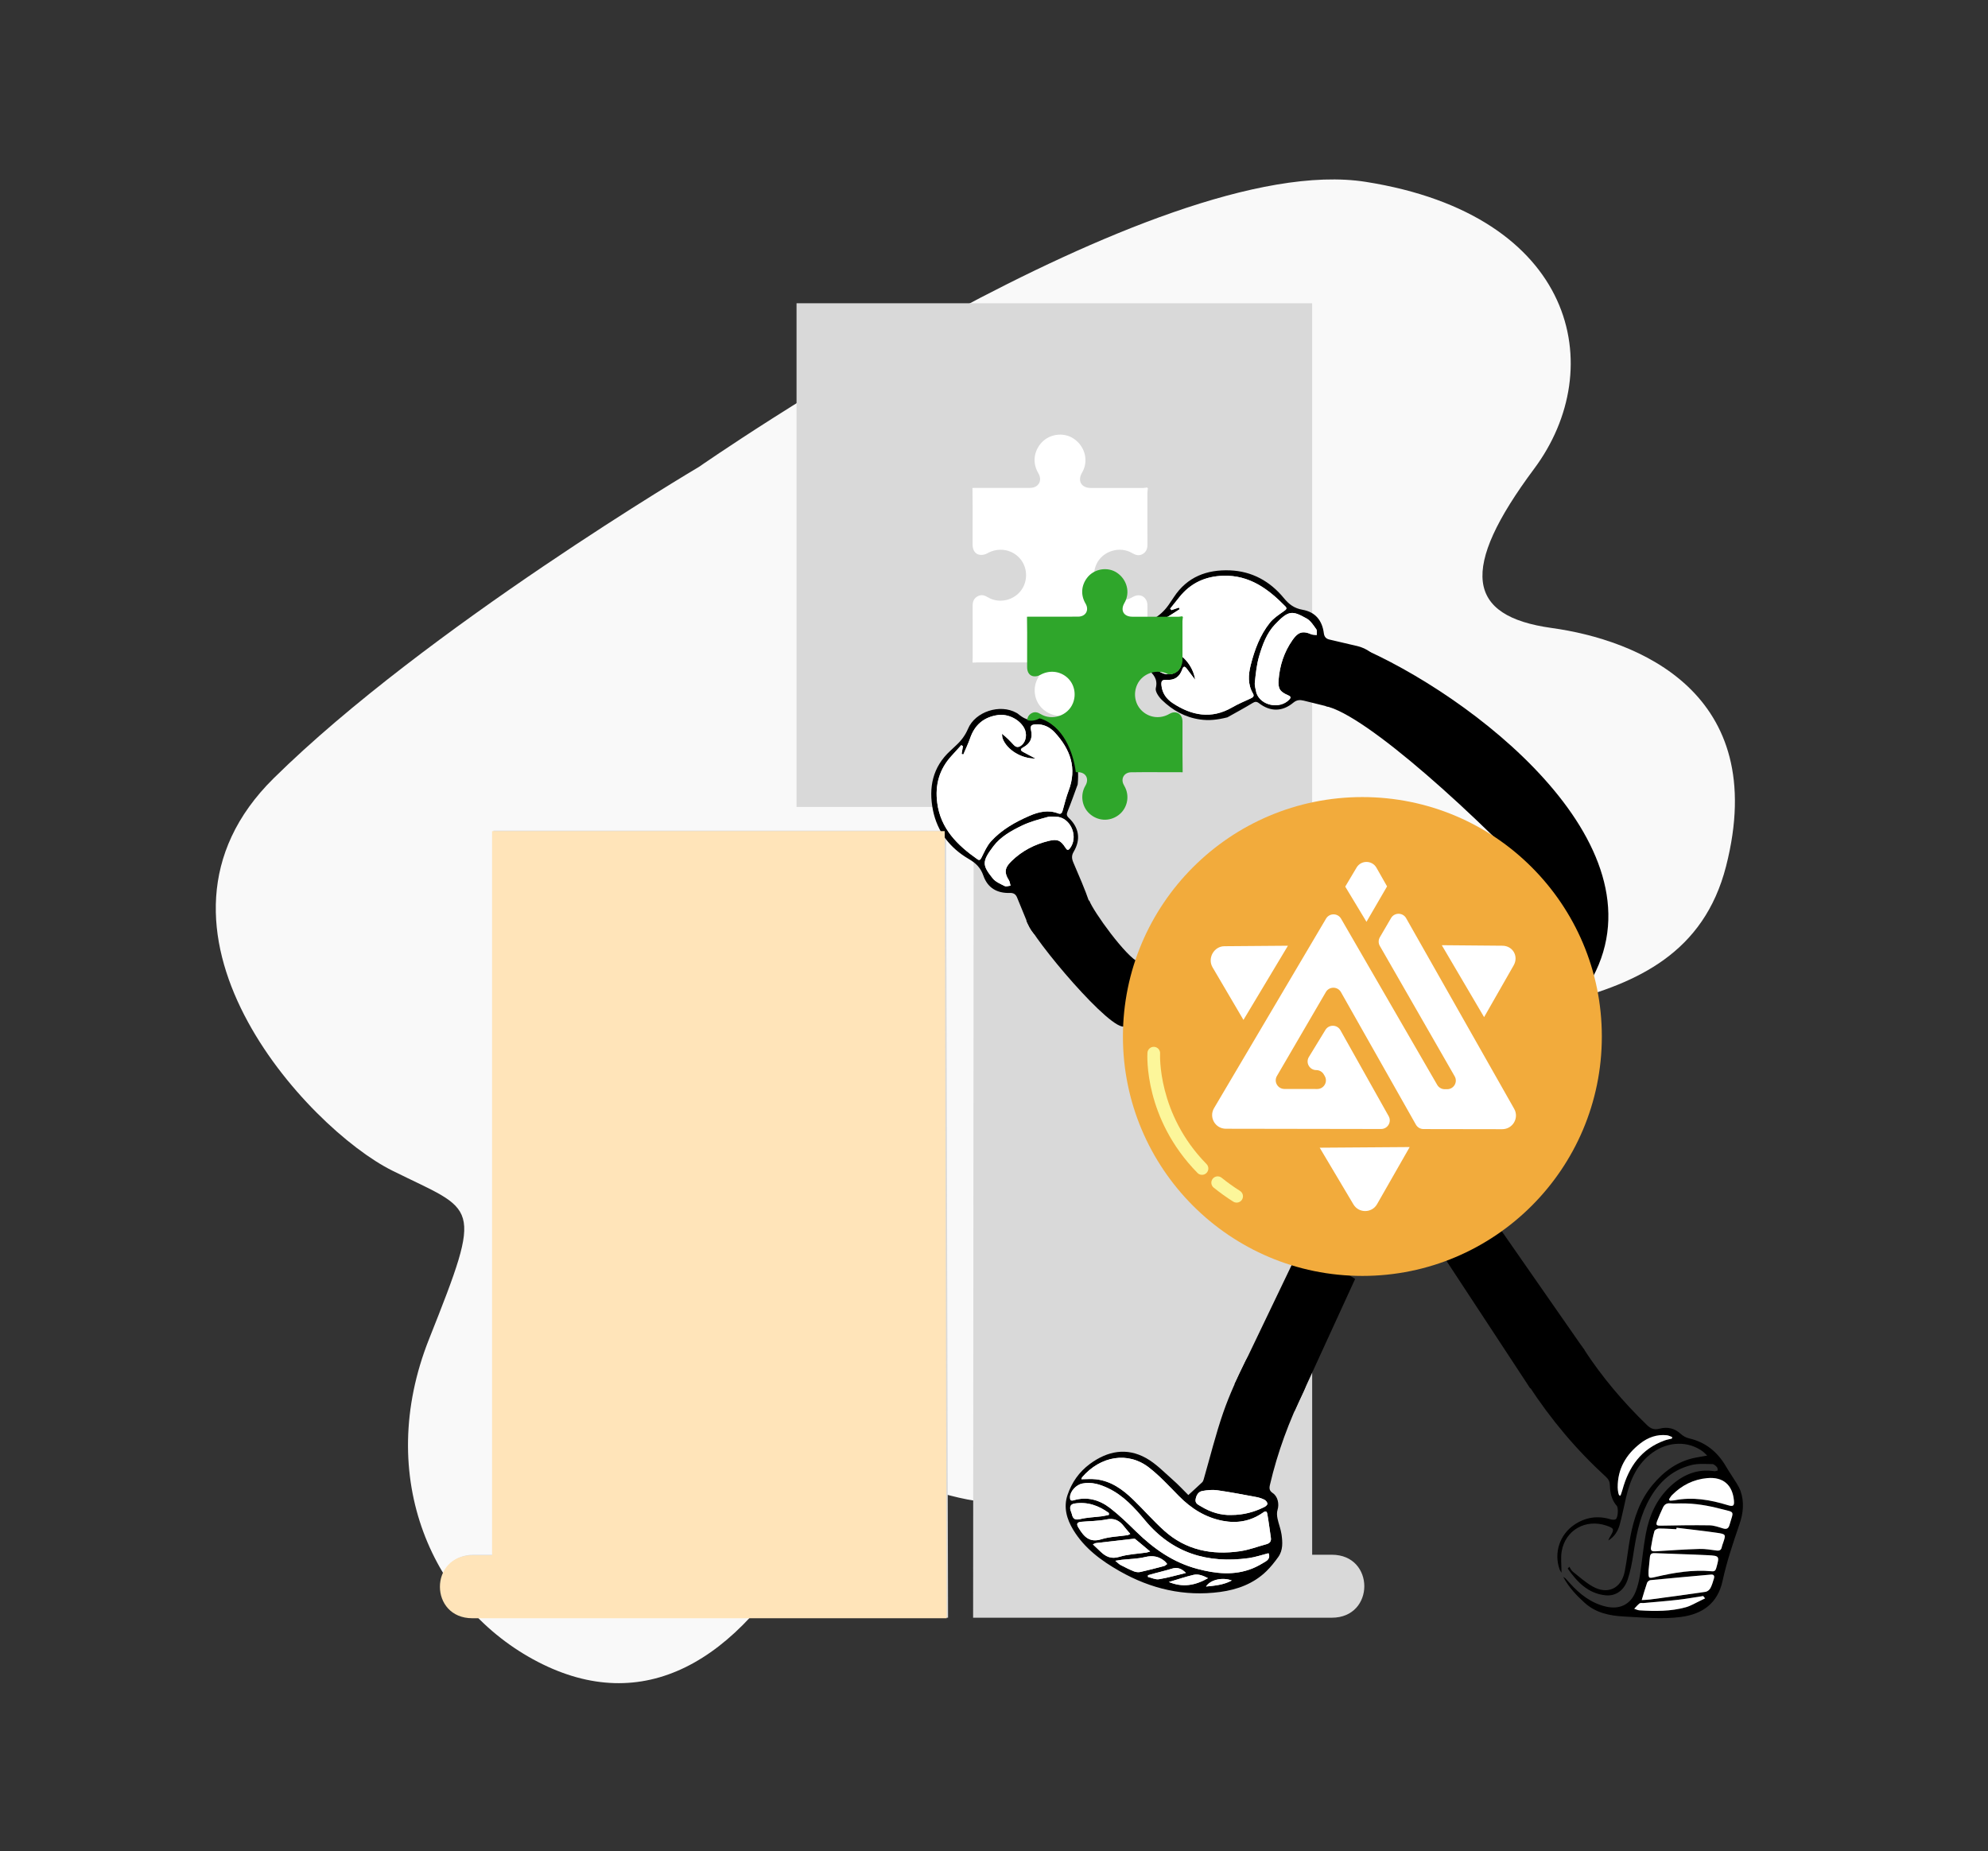 <svg width="714" height="665" viewBox="0 0 714 665" fill="none" xmlns="http://www.w3.org/2000/svg">
<rect x="0" y="0" width="714" height="665" fill="#333333" stroke="none"/>
<g clip-path="url(#clip0_962_11105)">
<path d="M251.058 167.689C251.058 167.689 415.095 53.381 490.548 65.328C566.001 77.275 577.973 132.175 551.011 168.36C524.049 204.545 526.67 221.336 557.29 225.571C587.912 229.809 635.918 248.601 619.928 311.144C603.938 373.687 523.775 353.953 492.592 385.003C461.41 416.053 492.787 452.971 433.32 445.418C363.384 436.537 417.032 500.312 382.037 530.15C347.038 559.987 315.826 505.728 290.181 551.651C264.537 597.573 230.898 616.506 193.144 596.922C155.387 577.339 134.32 530.721 154.115 480.946C173.911 431.174 171.124 435.542 140.825 420.453C110.524 405.361 43.671 333.444 98.285 279.56C152.9 225.677 251.058 167.689 251.058 167.689Z" fill="#F9F9F9"/>
</g>
<rect x="336" y="152.113" width="109" height="124" fill="white"/>
<path d="M340.5 581.079H170.162C154.613 581.079 154.613 558.461 170.162 558.46H177.23V298.35H339.8L340.5 581.079ZM471.27 558.46H478.338C493.887 558.461 493.887 581.079 478.338 581.079H349.5L349.695 289.867H286.082V108.921H471.27V558.46ZM385.616 157.555C381.784 154.986 376.282 155.951 373.496 159.68C371.151 162.822 370.937 166.613 372.918 169.96C374.489 172.609 373.033 175.236 369.922 175.254C363.299 175.29 356.681 175.263 350.058 175.263C349.844 175.263 349.63 175.281 349.265 175.294C349.287 177.477 349.323 179.611 349.327 181.744C349.332 186.362 349.318 190.981 349.318 195.599C349.318 197.688 350.28 199.123 352.047 199.31C352.861 199.394 353.841 199.181 354.558 198.772C358.096 196.759 362.364 197.083 365.422 199.719C368.377 202.27 369.335 206.528 367.786 210.24C365.694 215.24 359.342 217.32 354.73 214.502C353.582 213.8 352.425 213.489 351.175 214.156C349.875 214.853 349.332 215.965 349.336 217.436C349.358 223.676 349.349 229.922 349.345 236.162C349.345 236.593 349.319 237.034 349.292 237.66C349.301 237.767 349.292 237.873 349.287 237.98C349.421 237.98 349.554 237.984 349.688 238.002C349.879 237.976 350.071 237.966 350.258 237.98C350.44 237.958 350.609 237.94 350.778 237.94C357.139 237.935 363.504 237.917 369.864 237.948C373.06 237.962 374.507 240.625 372.869 243.385C370.701 247.03 371.396 251.821 374.498 254.639C377.85 257.684 382.603 257.942 386.222 255.275C389.631 252.763 390.806 248.119 389.008 244.265C388.821 243.865 388.616 243.469 388.398 243.087C387.023 240.665 388.443 238.055 391.287 237.989C395.057 237.9 398.832 237.948 402.606 237.948C405.74 237.948 408.873 237.962 412.167 237.971C412.145 235.509 412.109 233.153 412.104 230.802C412.104 226.37 412.131 221.934 412.104 217.502C412.104 216.858 411.98 216.151 411.69 215.591C410.742 213.756 408.753 213.316 406.853 214.427C403.243 216.543 398.871 216.111 395.845 213.342C392.889 210.644 392.084 206.293 393.838 202.564C396.032 197.906 402.183 196.021 406.63 198.674C407.858 199.407 409.06 199.754 410.382 199.008C411.726 198.248 412.122 197.039 412.113 195.554C412.078 189.385 412.087 183.215 412.096 177.05C412.096 176.508 412.211 175.961 412.273 175.419L411.958 175.104C411.486 175.166 411.014 175.281 410.542 175.285V175.281C404.289 175.29 398.04 175.299 391.786 175.281C388.332 175.273 386.894 172.712 388.639 169.742C391.06 165.631 389.742 160.324 385.616 157.555Z" fill="#D9D9D9"/>
<path d="M426.798 537.024C425.112 535.352 423.227 533.303 421.144 531.48C418.074 528.787 415.155 525.717 411.646 523.757C404.657 519.851 397.797 521.167 391.472 525.82C387.58 528.684 384.907 532.515 383.393 537.031C381.92 541.43 383.119 545.638 385.428 549.468C389.437 556.116 395.495 560.577 402.087 564.332C413.318 570.732 425.372 573.562 438.248 571.822C444.416 570.986 450.227 568.861 454.825 564.38C456.401 562.845 457.792 561.084 459.08 559.295C460.841 556.849 460.656 553.971 460.273 551.195C459.999 549.235 459.21 547.358 458.813 545.412C458.614 544.425 458.539 543.281 458.834 542.342C459.485 540.259 458.957 537.559 457.148 536.332C455.942 535.516 455.777 534.749 456.106 533.351C458.834 521.626 462.993 510.443 468.263 499.636C470.97 494.085 468.647 487.014 463.322 484.273C457.367 481.203 450.24 483.032 447.369 488.836C444.368 494.908 441.51 501.103 439.297 507.496C436.583 515.342 434.603 523.442 432.293 531.432C432.184 531.802 432.012 532.207 431.745 532.46C430.19 533.934 428.593 535.373 426.784 537.031L426.798 537.024ZM388.368 531.33C388.505 530.994 388.546 530.761 388.676 530.603C395.296 522.956 405.123 521.304 412.633 527.115C416.525 530.123 419.897 533.831 423.371 537.353C427.812 541.862 432.938 545.096 439.194 546.289C444.272 547.255 449.062 546.453 453.393 543.479C454.071 543.013 454.9 542.355 455.154 543.746C455.668 546.604 456.017 549.489 456.442 552.367C456.627 553.601 456.086 554.327 454.921 554.649C451.741 555.519 448.616 556.725 445.382 557.198C435.281 558.672 425.914 556.821 418.122 549.811C414.23 546.309 410.783 542.328 407.014 538.682C403.238 535.03 399.051 531.967 393.617 531.364C391.952 531.179 390.252 531.336 388.375 531.336L388.368 531.33ZM455.592 557.925C456.188 559.179 455.668 560.172 454.647 560.81C453.105 561.762 451.515 562.694 449.843 563.366C443.278 566.011 436.652 565.284 430.039 563.53C421.411 561.248 414.394 556.335 408.097 550.181C405.088 547.241 402.046 544.281 398.729 541.711C394.878 538.737 390.444 537.442 385.545 538.915C384.414 539.258 384.277 538.566 384.291 537.716C384.325 535.708 386.49 533.31 388.717 532.871C392.014 532.22 395.036 533.159 397.962 534.543C403.478 537.161 407.487 541.588 411.276 546.138C421.082 557.925 433.719 561.673 448.452 559.665C450.837 559.343 453.16 558.521 455.585 557.911L455.592 557.925ZM442.168 544.185C438.564 544.315 434.781 543.212 431.3 541.067C430.361 540.491 429.148 540.046 429.408 538.545C429.662 537.099 430.368 535.818 431.841 535.551C433.588 535.236 435.452 535.044 437.193 535.297C441.914 535.969 446.609 536.873 451.303 537.75C452.296 537.935 453.297 538.271 454.194 538.737C454.667 538.984 455.154 539.628 455.202 540.135C455.236 540.492 454.612 541.067 454.16 541.286C450.542 543.075 446.746 544.192 442.168 544.185ZM405.938 550.983C405.383 551.25 405.198 551.394 404.992 551.421C401.847 551.887 398.578 551.949 395.584 552.888C391.321 554.224 389.293 551.963 387.436 548.886C387.409 548.838 387.367 548.797 387.34 548.749C386.504 547.392 386.785 546.762 388.361 546.618C391.363 546.344 394.419 546.378 397.345 545.775C400.168 545.192 402.032 546.138 403.643 548.221C404.341 549.119 405.095 549.969 405.931 550.969L405.938 550.983ZM392.514 554.738C393.213 554.409 393.357 554.293 393.514 554.279C397.969 553.758 402.423 553.251 406.884 552.751C407.158 552.717 407.535 552.669 407.713 552.813C409.433 554.21 411.119 555.65 413.079 557.294C412.311 557.52 412.058 557.63 411.79 557.671C408.528 558.158 405.157 558.254 402.046 559.213C399.086 560.124 397.139 559.144 395.207 557.287C394.378 556.499 393.549 555.711 392.521 554.738H392.514ZM400.552 560.625C401.642 560.453 402.217 560.344 402.806 560.275C405.637 559.967 408.528 559.946 411.269 559.281C414.031 558.617 416.279 559.055 418.369 560.83C418.684 561.097 418.924 561.461 419.191 561.783C418.842 562.022 418.526 562.386 418.143 562.488C415.292 563.249 412.434 564.01 409.549 564.647C408.823 564.805 407.932 564.695 407.233 564.414C405.602 563.756 404.026 562.954 402.464 562.139C401.902 561.844 401.45 561.344 400.552 560.611V560.625ZM398.263 543.466C398.263 543.692 398.263 543.918 398.263 544.144C397.42 544.315 396.577 544.541 395.721 544.651C393.131 544.987 390.479 545.042 387.957 545.652C386.059 546.111 385.319 545.549 384.955 543.856C384.859 543.418 384.633 543.006 384.503 542.568C384.106 541.238 384.476 540.286 385.928 540.06C390.575 539.34 394.597 540.793 398.256 543.459L398.263 543.466ZM419.787 568.252C422.981 567.313 425.777 566.36 428.641 565.689C430.361 565.284 432.026 565.928 433.863 566.874C429.237 569.506 424.817 570.294 419.787 568.245V568.252ZM425.92 565.003C422.515 565.826 419.41 566.744 416.238 567.251C414.99 567.45 413.599 566.73 412.277 566.429C412.291 566.223 412.297 566.018 412.311 565.805C413.099 565.586 413.887 565.36 414.675 565.147C416.758 564.585 418.869 564.092 420.932 563.448C422.638 562.913 424.289 563.27 425.927 564.997L425.92 565.003ZM442.408 567.717C439.358 569.314 436.378 569.56 433.157 569.882C434.651 567.45 439.023 566.429 442.408 567.717Z" fill="black"/>
<path d="M388.368 531.33C390.246 531.33 391.945 531.172 393.61 531.357C399.051 531.96 403.231 535.023 407.007 538.676C410.776 542.321 414.223 546.303 418.115 549.804C425.9 556.815 435.274 558.665 445.375 557.191C448.609 556.719 451.741 555.513 454.914 554.642C456.079 554.32 456.62 553.594 456.435 552.36C456.01 549.489 455.661 546.597 455.147 543.74C454.9 542.349 454.064 543.007 453.386 543.472C449.055 546.447 444.265 547.248 439.187 546.282C432.931 545.09 427.805 541.855 423.364 537.346C419.89 533.824 416.519 530.117 412.626 527.108C405.116 521.297 395.289 522.956 388.669 530.596C388.532 530.754 388.498 530.987 388.361 531.323L388.368 531.33Z" fill="white"/>
<path d="M455.593 557.925C453.167 558.535 450.844 559.35 448.459 559.679C433.726 561.687 421.083 557.938 411.284 546.152C407.494 541.595 403.485 537.175 397.969 534.557C395.043 533.166 392.014 532.227 388.725 532.885C386.498 533.324 384.332 535.722 384.298 537.73C384.284 538.58 384.415 539.272 385.552 538.929C390.452 537.456 394.892 538.751 398.737 541.725C402.06 544.295 405.096 547.248 408.104 550.195C414.402 556.349 421.419 561.262 430.046 563.544C436.659 565.298 443.292 566.018 449.85 563.379C451.522 562.708 453.112 561.776 454.654 560.823C455.675 560.186 456.196 559.192 455.6 557.938L455.593 557.925Z" fill="white"/>
<path d="M442.168 544.185C446.746 544.185 450.549 543.075 454.16 541.286C454.612 541.06 455.236 540.492 455.202 540.135C455.154 539.628 454.667 538.984 454.194 538.737C453.297 538.271 452.296 537.935 451.303 537.75C446.609 536.88 441.921 535.969 437.193 535.297C435.452 535.051 433.589 535.242 431.841 535.551C430.368 535.811 429.662 537.093 429.408 538.545C429.148 540.046 430.361 540.492 431.3 541.067C434.781 543.212 438.564 544.315 442.168 544.185Z" fill="white"/>
<path d="M405.937 550.983C405.101 549.982 404.341 549.133 403.649 548.235C402.031 546.145 400.174 545.199 397.351 545.789C394.425 546.392 391.362 546.357 388.367 546.632C386.791 546.775 386.51 547.406 387.346 548.763C387.374 548.811 387.415 548.852 387.442 548.9C389.299 551.977 391.328 554.238 395.59 552.902C398.585 551.963 401.853 551.901 404.999 551.435C405.204 551.408 405.389 551.257 405.944 550.997L405.937 550.983Z" fill="white"/>
<path d="M392.514 554.738C393.542 555.711 394.371 556.499 395.201 557.287C397.14 559.144 399.079 560.124 402.04 559.213C405.151 558.254 408.529 558.151 411.784 557.671C412.051 557.63 412.305 557.52 413.072 557.294C411.112 555.65 409.427 554.21 407.707 552.813C407.528 552.669 407.152 552.717 406.877 552.751C402.423 553.251 397.962 553.758 393.508 554.279C393.35 554.3 393.206 554.416 392.508 554.738H392.514Z" fill="white"/>
<path d="M400.552 560.625C401.45 561.358 401.902 561.858 402.464 562.153C404.027 562.968 405.603 563.77 407.234 564.428C407.933 564.709 408.823 564.818 409.55 564.661C412.435 564.023 415.285 563.263 418.143 562.502C418.527 562.399 418.842 562.036 419.191 561.796C418.917 561.474 418.684 561.111 418.369 560.844C416.279 559.069 414.031 558.624 411.27 559.295C408.529 559.96 405.63 559.974 402.807 560.289C402.224 560.35 401.642 560.467 400.552 560.638V560.625Z" fill="white"/>
<path d="M398.264 543.466C394.604 540.8 390.575 539.347 385.936 540.067C384.483 540.293 384.113 541.245 384.51 542.575C384.641 543.013 384.867 543.425 384.963 543.863C385.326 545.556 386.066 546.118 387.964 545.658C390.486 545.049 393.138 544.987 395.728 544.658C396.585 544.548 397.421 544.322 398.271 544.151C398.271 543.925 398.271 543.699 398.271 543.472L398.264 543.466Z" fill="white"/>
<path d="M419.787 568.252C424.817 570.301 429.244 569.512 433.862 566.881C432.026 565.935 430.361 565.291 428.641 565.696C425.776 566.36 422.973 567.313 419.787 568.258V568.252Z" fill="white"/>
<path d="M425.921 565.003C424.283 563.27 422.632 562.913 420.925 563.455C418.863 564.099 416.759 564.592 414.669 565.154C413.881 565.367 413.093 565.593 412.305 565.812C412.291 566.018 412.284 566.223 412.27 566.436C413.593 566.737 414.991 567.457 416.231 567.258C419.404 566.751 422.508 565.833 425.914 565.01L425.921 565.003Z" fill="white"/>
<path d="M442.407 567.717C439.022 566.429 434.65 567.45 433.156 569.883C436.377 569.567 439.358 569.321 442.407 567.717Z" fill="white"/>
<path d="M486.705 459.387L464.977 506.784L443.391 497.191L467.376 447.166L486.705 459.387Z" fill="black"/>
<path d="M539.329 442.205L569.138 485.034L549.608 498.739L519.456 452.827L539.329 442.205Z" fill="black"/>
<path d="M560.821 564.94C560.821 562.021 560.492 559.582 560.883 557.265C562.178 549.604 569.49 545.479 576.939 547.994C579.721 548.933 579.858 549.282 578.384 551.797C578.103 552.277 577.802 552.743 577.665 553.318C579.755 552.037 581.043 550.084 581.681 547.809C582.599 544.52 583.229 541.148 584.017 537.818C585.518 531.452 588.019 525.723 593.584 521.735C599.182 517.712 606.398 517.507 611.627 521.413C612.051 521.728 612.408 522.139 613.141 522.838C611.448 523.139 610.201 523.345 608.968 523.585C602.492 524.846 597.551 528.512 593.433 533.487C588.972 538.88 586.827 545.28 585.539 552.01C584.744 556.149 584.353 560.37 583.524 564.502C582.29 570.614 577.357 572.924 571.95 569.833C569.407 568.38 567.18 566.366 564.871 564.536C564.33 564.104 564.035 563.371 563.631 562.775C563.439 562.994 563.24 563.214 563.048 563.426C566.433 568.209 570.326 572.396 576.651 573.033C580.31 573.403 583.318 571.259 584.607 567.325C585.559 564.426 586.155 561.377 586.614 558.348C587.553 552.119 588.684 545.959 591.48 540.25C594.865 533.336 599.867 528.121 607.549 526.23C609.927 525.647 612.517 525.88 615.012 525.901C615.567 525.901 616.184 526.511 616.629 526.97C616.889 527.237 616.862 527.779 616.965 528.197C616.547 528.286 616.115 528.512 615.724 528.45C609.53 527.505 604.376 529.752 599.957 533.836C594.947 538.462 592.309 544.451 591.089 551.023C590.171 555.943 589.753 560.959 588.972 565.913C588.657 567.921 588.163 569.957 587.402 571.834C585.552 576.425 581.578 578.228 576.712 577.07C571.422 575.809 567.413 572.65 563.864 568.73C563.329 568.141 562.802 567.538 562.253 566.955C562.144 566.839 561.979 566.77 561.445 566.427C563.528 570.279 566.2 573.061 569.099 575.692C573.197 579.413 578.165 580.393 583.469 580.66C590.246 580.996 597.003 581.702 603.787 580.797C611.62 579.756 616.951 575.781 618.664 567.86C620.179 560.877 622.467 554.148 624.77 547.405C626.079 543.567 626.51 539.599 625.154 535.652C624.804 534.645 624.27 533.686 623.708 532.767C622.467 530.739 621.09 528.8 619.898 526.751C616.848 521.508 612.545 518.007 606.549 516.636C605.514 516.396 604.445 515.786 603.657 515.06C601.43 513.004 598.84 512.436 596.051 513.176C594.139 513.683 592.885 513.203 591.5 511.86C582.983 503.616 575.369 494.632 568.894 484.689C565.426 479.372 557.902 477.96 552.523 481.503C547.157 485.039 545.588 492.303 549.048 497.641C556.901 509.77 566.139 520.741 576.795 530.499C577.74 531.363 578.165 532.24 578.206 533.583C578.288 536.214 578.802 538.791 580.666 540.895C581.345 541.655 581.084 545.246 580.283 545.712C579.803 545.993 578.967 545.89 578.371 545.712C573.752 544.335 569.462 544.986 565.467 547.651C560.184 551.173 557.991 557.827 560.156 563.769C560.246 564.015 560.417 564.235 560.814 564.92L560.821 564.94ZM603.904 540.017C608.728 539.969 613.415 540.771 618.068 541.991C623.201 543.341 622.721 542.457 621.179 547.713C620.782 549.077 620.117 549.392 618.794 548.988C617.225 548.508 615.601 547.918 613.991 547.891C608.2 547.802 602.403 547.898 596.612 548.008C594.913 548.042 594.605 547.823 595.221 546.226C595.831 544.636 596.53 543.074 597.257 541.525C597.75 540.47 598.517 539.867 599.819 539.983C601.176 540.106 602.547 540.011 603.91 540.011L603.904 540.017ZM602.081 549.296C602.101 549.125 602.122 548.953 602.142 548.782C606.987 549.378 611.839 549.885 616.663 550.598C619.905 551.078 619.884 551.201 618.856 554.243C618.692 554.73 618.486 555.21 618.39 555.71C618.191 556.772 617.595 557.094 616.554 556.971C614.518 556.724 612.469 556.334 610.441 556.395C605.219 556.553 599.998 556.895 594.783 557.238C593.638 557.313 592.734 557.286 592.96 555.847C593.275 553.88 593.652 551.914 594.193 550.002C594.317 549.556 595.221 549.056 595.77 549.056C597.873 549.035 599.977 549.214 602.081 549.316V549.296ZM592.09 564.2C592.247 562.611 592.425 561.028 592.563 559.438C592.652 558.355 593.035 557.827 594.276 557.882C600.587 558.163 606.912 558.293 613.223 558.615C617.636 558.842 617.609 558.931 616.41 563.234C616.163 564.111 615.786 564.495 614.875 564.406C608.029 563.755 601.354 564.851 594.728 566.414C592.042 567.044 592.035 567.024 592.097 564.2H592.09ZM589.636 574.74C590.342 572.424 590.884 570.457 591.562 568.538C591.713 568.12 592.316 567.62 592.754 567.579C599.998 566.873 607.255 566.229 614.505 565.578C615.567 565.482 615.841 566.099 615.581 566.969C615.224 568.161 614.882 569.395 614.292 570.477C613.97 571.067 613.203 571.683 612.558 571.779C605.918 572.759 599.258 573.643 592.604 574.534C591.679 574.657 590.74 574.664 589.643 574.733L589.636 574.74ZM599.703 539.031C599.607 538.88 599.511 538.729 599.415 538.578C599.792 538.051 600.1 537.461 600.546 537.009C604.048 533.487 608.255 531.376 613.209 530.938C618.822 530.444 622.214 533.343 622.748 538.955C622.933 540.943 622.481 541.244 620.528 540.648C614.258 538.736 607.912 537.612 601.341 538.921C600.806 539.024 600.244 539.003 599.703 539.037V539.031ZM582.016 537.222C581.845 537.18 581.681 537.146 581.509 537.105C581.406 536.79 581.263 536.481 581.208 536.159C581.105 535.543 581.002 534.919 581.002 534.295C580.961 527.614 583.99 522.482 589.122 518.48C591.912 516.307 595.098 515.156 598.689 515.54C599.34 515.608 599.963 515.978 600.601 516.211C600.546 516.39 600.498 516.568 600.443 516.746C600.018 516.842 599.586 516.924 599.168 517.034C598.73 517.143 598.284 517.253 597.86 517.404C589.493 520.439 585.004 526.806 582.729 535.07C582.53 535.796 582.256 536.502 582.016 537.222ZM611.702 573.294C611.935 573.575 612.161 573.856 612.394 574.137C611.839 574.411 611.284 574.692 610.722 574.959C608.981 575.768 607.303 576.823 605.473 577.33C600.032 578.844 594.44 578.783 588.855 578.44C588.211 578.399 587.581 578.063 586.943 577.864C587.588 577.207 588.177 576.473 588.903 575.918C589.198 575.692 589.787 575.857 590.239 575.816C594.378 575.439 598.517 575.123 602.643 574.651C605.678 574.308 608.687 573.753 611.709 573.301L611.702 573.294Z" fill="black"/>
<path d="M603.904 540.017C602.54 540.017 601.162 540.113 599.813 539.99C598.504 539.874 597.743 540.477 597.25 541.532C596.53 543.081 595.831 544.636 595.214 546.233C594.605 547.829 594.913 548.049 596.605 548.014C602.396 547.905 608.193 547.809 613.984 547.898C615.594 547.925 617.218 548.515 618.787 548.994C620.11 549.399 620.775 549.077 621.172 547.72C622.714 542.464 623.194 543.348 618.061 541.998C613.408 540.778 608.721 539.976 603.897 540.024L603.904 540.017Z" fill="white"/>
<path d="M602.081 549.296C599.978 549.193 597.874 549.022 595.77 549.035C595.222 549.035 594.317 549.536 594.194 549.981C593.653 551.893 593.276 553.86 592.96 555.826C592.727 557.265 593.639 557.293 594.783 557.217C599.998 556.875 605.213 556.532 610.441 556.375C612.47 556.313 614.526 556.704 616.554 556.95C617.589 557.074 618.192 556.758 618.391 555.689C618.486 555.189 618.692 554.709 618.857 554.223C619.891 551.18 619.912 551.057 616.664 550.577C611.839 549.871 606.981 549.358 602.143 548.761C602.122 548.933 602.102 549.104 602.081 549.275V549.296Z" fill="white"/>
<path d="M592.089 564.2C592.028 567.024 592.035 567.044 594.721 566.414C601.347 564.851 608.022 563.762 614.868 564.406C615.779 564.495 616.156 564.111 616.403 563.234C617.602 558.931 617.636 558.835 613.216 558.615C606.905 558.293 600.587 558.163 594.269 557.882C593.028 557.827 592.645 558.355 592.555 559.438C592.425 561.028 592.24 562.617 592.083 564.2H592.089Z" fill="white"/>
<path d="M589.636 574.74C590.732 574.671 591.671 574.664 592.596 574.541C599.25 573.65 605.911 572.766 612.551 571.786C613.195 571.69 613.97 571.074 614.285 570.484C614.874 569.402 615.217 568.168 615.573 566.976C615.834 566.105 615.56 565.489 614.497 565.585C607.247 566.236 599.997 566.88 592.747 567.586C592.309 567.627 591.699 568.127 591.555 568.545C590.876 570.464 590.335 572.424 589.629 574.747L589.636 574.74Z" fill="white"/>
<path d="M599.703 539.031C600.251 538.996 600.813 539.024 601.34 538.914C607.905 537.605 614.258 538.729 620.528 540.641C622.481 541.237 622.94 540.936 622.748 538.948C622.22 533.336 618.821 530.437 613.209 530.931C608.248 531.369 604.047 533.487 600.546 537.002C600.093 537.454 599.785 538.044 599.415 538.571C599.511 538.722 599.607 538.873 599.703 539.024V539.031Z" fill="white"/>
<path d="M582.016 537.222C582.256 536.509 582.53 535.796 582.729 535.07C585.004 526.806 589.486 520.433 597.86 517.404C598.284 517.253 598.73 517.143 599.168 517.034C599.593 516.924 600.018 516.842 600.443 516.746C600.498 516.568 600.546 516.39 600.601 516.211C599.963 515.978 599.34 515.615 598.689 515.54C595.098 515.149 591.911 516.307 589.122 518.48C583.99 522.475 580.961 527.614 581.002 534.295C581.002 534.919 581.112 535.543 581.208 536.159C581.262 536.481 581.406 536.79 581.509 537.105C581.68 537.146 581.845 537.18 582.016 537.222Z" fill="white"/>
<path d="M611.701 573.294C608.679 573.753 605.671 574.301 602.635 574.644C598.51 575.117 594.364 575.432 590.232 575.809C589.78 575.85 589.191 575.685 588.896 575.911C588.17 576.467 587.58 577.2 586.936 577.858C587.573 578.056 588.197 578.399 588.848 578.433C594.433 578.776 600.025 578.838 605.466 577.323C607.295 576.816 608.974 575.761 610.715 574.952C611.277 574.692 611.832 574.404 612.387 574.13C612.154 573.849 611.928 573.568 611.695 573.287L611.701 573.294Z" fill="white"/>
<path d="M387.075 281.71C385.879 284.955 384.753 288.232 383.44 291.429C383.024 292.443 383.041 293.002 383.854 293.779C387.597 297.326 388.218 301.574 385.601 305.981C384.803 307.326 384.913 308.443 385.499 309.821C387.527 314.586 389.641 319.337 391.305 324.234C393.098 329.487 390.715 335.095 386.027 337.782C379.676 341.418 371.921 338.664 369.156 331.808C367.88 328.637 366.573 325.483 365.266 322.328C364.801 321.214 364.025 320.707 362.733 320.745C358.086 320.895 354.701 318.924 353.187 314.532C352.194 311.66 350.489 310.029 347.946 308.549C341.198 304.61 336.636 298.763 335.08 291.048C333.453 282.939 334.915 275.507 341.35 269.648C342.025 269.032 342.669 268.391 343.343 267.775C345.21 266.069 346.67 264.141 347.679 261.755C350.281 255.593 359.181 252.744 365.031 256.037C365.184 256.118 365.346 256.187 365.474 256.293C367.569 257.996 369.544 259.346 372.616 258.032C373.733 257.554 375.888 258.573 377.129 259.492C381.426 262.681 384.656 266.753 386.267 271.968C387.214 275.033 387.378 278.001 387.062 281.708L387.075 281.71ZM345.843 268.032C345.643 267.901 345.448 267.778 345.248 267.647C344.085 268.93 342.935 270.222 341.761 271.49C337.339 276.293 335.766 281.962 336.611 288.375C337.829 297.673 343.836 303.563 351.013 308.624C351.901 309.247 352.181 308.704 352.591 307.884C353.576 305.924 354.477 303.811 355.922 302.214C359.734 298.016 364.622 295.258 369.782 293.026C373.083 291.598 376.499 290.794 380.067 292.178C381.13 292.587 381.443 291.931 381.692 291.035C382.349 288.679 382.935 286.29 383.801 284.012C386.882 275.922 384.407 269.164 378.891 263.162C377.054 261.168 374.731 259.989 371.881 260.194C370.6 260.289 369.922 260.598 370.289 262.204C370.961 265.167 370.013 267.071 367.454 268.472C366.327 269.094 366.481 269.579 367.475 270.109C368.826 270.831 370.178 271.547 371.88 272.454C366.816 272.562 361.623 269.29 360.117 265.302C359.915 264.768 359.944 264.147 359.861 263.57C361.542 264.849 362.806 266.203 364.077 267.566C365.071 268.631 366.029 268.473 367.044 267.568C368.56 266.213 368.948 263.596 367.878 261.586C366.182 258.387 361.997 256.301 358.339 256.848C353.348 257.587 350.086 260.349 348.436 265.122C347.742 267.124 346.806 269.037 345.981 270.989C345.775 270.933 345.57 270.871 345.371 270.816C345.448 270.363 345.523 269.917 345.6 269.465C345.682 268.985 345.763 268.505 345.844 268.026L345.843 268.032ZM380.166 293.439C378.86 293.433 377.478 293.143 376.261 293.472C373.149 294.32 369.972 295.144 367.088 296.538C363.25 298.39 359.425 300.493 356.776 303.985C352.552 309.545 352.802 310.818 356.531 315.509C357.545 316.786 359.326 317.512 360.856 318.286C361.387 318.557 362.239 318.208 362.938 318.145C362.746 317.473 362.696 316.7 362.326 316.137C360.276 312.975 361.3 311.244 363.395 309.215C367.129 305.602 371.6 303.294 376.624 302.068C379.764 301.301 380.967 301.832 382.704 304.58C383.181 305.335 383.613 305.575 384.252 304.759C387.283 300.859 384.903 294.36 380.164 293.452L380.166 293.439Z" fill="black"/>
<path d="M345.844 268.033C345.762 268.513 345.681 268.992 345.6 269.472C345.523 269.925 345.447 270.37 345.371 270.823C345.577 270.879 345.781 270.941 345.981 270.996C346.805 269.044 347.741 267.131 348.435 265.129C350.087 260.349 353.355 257.595 358.338 256.855C361.997 256.308 366.181 258.4 367.877 261.593C368.941 263.602 368.551 266.225 367.044 267.575C366.027 268.487 365.062 268.643 364.076 267.573C362.813 266.212 361.548 264.857 359.861 263.577C359.942 264.161 359.915 264.775 360.116 265.31C361.622 269.297 366.822 272.57 371.88 272.461C370.185 271.555 368.833 270.84 367.475 270.116C366.48 269.586 366.32 269.1 367.453 268.479C370.012 267.078 370.961 265.174 370.289 262.211C369.921 260.605 370.599 260.296 371.881 260.201C374.731 259.989 377.054 261.169 378.891 263.169C384.412 269.179 386.888 275.931 383.8 284.019C382.934 286.297 382.348 288.686 381.692 291.042C381.444 291.932 381.13 292.594 380.066 292.185C376.498 290.808 373.082 291.605 369.782 293.033C364.621 295.265 359.733 298.023 355.922 302.221C354.477 303.811 353.576 305.931 352.59 307.891C352.181 308.704 351.9 309.254 351.012 308.631C343.835 303.57 337.828 297.68 336.611 288.382C335.766 281.969 337.332 276.299 341.76 271.497C342.936 270.223 344.085 268.937 345.248 267.654C345.448 267.785 345.642 267.908 345.843 268.04L345.844 268.033Z" fill="white"/>
<path d="M380.165 293.439C384.912 294.341 387.291 300.847 384.253 304.745C383.621 305.563 383.183 305.321 382.706 304.566C380.975 301.819 379.773 301.289 376.626 302.055C371.602 303.281 367.124 305.587 363.397 309.202C361.302 311.231 360.285 312.963 362.328 316.124C362.691 316.686 362.741 317.459 362.939 318.132C362.233 318.2 361.389 318.544 360.858 318.273C359.328 317.499 357.547 316.773 356.533 315.496C352.804 310.805 352.553 309.539 356.777 303.972C359.427 300.48 363.253 298.37 367.09 296.525C369.973 295.137 373.151 294.307 376.263 293.458C377.473 293.128 378.862 293.419 380.168 293.425L380.165 293.439Z" fill="white"/>
<path d="M409.001 345.613C404.615 343.969 392.589 327.334 391.218 323.451L368.604 330.646C371.064 337.492 399.504 371.187 404.001 368.613L407.001 362.113C410.313 358.116 413.387 347.258 409.001 345.613Z" fill="black"/>
<path d="M440.784 257.692C443.797 255.997 446.855 254.365 449.803 252.561C450.738 251.991 451.293 251.918 452.189 252.598C456.285 255.731 460.577 255.671 464.514 252.388C465.716 251.387 466.835 251.318 468.289 251.678C473.315 252.925 478.341 254.258 483.441 255.125C488.911 256.062 494.07 252.82 495.98 247.765C498.562 240.918 494.614 233.697 487.406 232.055C484.073 231.297 480.751 230.507 477.429 229.717C476.255 229.435 475.631 228.75 475.464 227.468C474.875 222.855 472.393 219.826 467.816 219.028C464.823 218.502 462.943 217.078 461.077 214.802C456.119 208.764 449.622 205.187 441.758 204.875C433.494 204.554 426.387 207.176 421.623 214.459C421.122 215.222 420.591 215.96 420.09 216.723C418.702 218.837 417.029 220.584 414.833 221.959C409.162 225.505 407.761 234.744 411.939 239.998C412.044 240.136 412.138 240.285 412.262 240.395C414.276 242.194 415.922 243.929 415.112 247.171C414.817 248.349 416.165 250.316 417.27 251.396C421.1 255.133 425.632 257.676 431.036 258.439C434.213 258.888 437.17 258.579 440.779 257.679L440.784 257.692ZM420.74 219.151C420.579 218.974 420.426 218.802 420.265 218.625C421.348 217.273 422.441 215.932 423.506 214.572C427.548 209.445 432.896 206.993 439.361 206.81C448.734 206.538 455.503 211.534 461.638 217.818C462.394 218.596 461.902 218.958 461.157 219.493C459.379 220.777 457.435 222.001 456.088 223.682C452.547 228.111 450.599 233.375 449.214 238.824C448.327 242.309 448.076 245.81 450.007 249.113C450.58 250.098 449.982 250.51 449.137 250.899C446.915 251.921 444.649 252.878 442.537 254.094C435.039 258.42 427.973 257.047 421.172 252.553C418.912 251.055 417.38 248.949 417.13 246.103C417.021 244.822 417.219 244.104 418.862 244.212C421.895 244.406 423.624 243.168 424.601 240.419C425.037 239.207 425.54 239.282 426.221 240.18C427.149 241.4 428.07 242.621 429.235 244.158C428.538 239.14 424.485 234.532 420.308 233.677C419.749 233.563 419.14 233.69 418.557 233.699C420.087 235.156 421.624 236.19 423.171 237.228C424.38 238.041 424.377 239.011 423.644 240.157C422.546 241.869 420.024 242.667 417.87 241.929C414.442 240.763 411.719 236.961 411.679 233.262C411.617 228.218 413.827 224.559 418.278 222.172C420.145 221.17 421.884 219.942 423.681 218.819C423.594 218.624 423.499 218.432 423.414 218.244C422.979 218.391 422.551 218.537 422.116 218.684C421.655 218.841 421.194 218.997 420.734 219.153L420.74 219.151ZM451.268 249.01C451.055 247.722 450.549 246.403 450.681 245.15C451.026 241.943 451.335 238.675 452.254 235.606C453.474 231.523 454.944 227.413 457.972 224.244C462.792 219.192 464.088 219.237 469.311 222.175C470.733 222.973 471.732 224.617 472.739 226.005C473.09 226.486 472.881 227.382 472.93 228.082C472.236 227.999 471.465 228.073 470.85 227.796C467.403 226.274 465.856 227.559 464.185 229.95C461.209 234.209 459.641 238.99 459.227 244.145C458.967 247.367 459.682 248.47 462.671 249.75C463.492 250.101 463.797 250.489 463.093 251.249C459.723 254.861 452.929 253.541 451.281 249.006L451.268 249.01Z" fill="black"/>
<path d="M420.741 219.151C421.201 218.995 421.662 218.838 422.123 218.682C422.557 218.534 422.986 218.389 423.42 218.241C423.508 218.436 423.602 218.628 423.688 218.816C421.891 219.94 420.151 221.167 418.284 222.17C413.827 224.559 411.626 228.222 411.686 233.26C411.726 236.959 414.455 240.758 417.877 241.927C420.028 242.658 422.557 241.858 423.651 240.155C424.39 239.007 424.391 238.03 423.178 237.226C421.633 236.194 420.096 235.16 418.564 233.697C419.154 233.685 419.755 233.561 420.315 233.675C424.491 234.529 428.547 239.145 429.242 244.155C428.079 242.625 427.157 241.404 426.228 240.178C425.547 239.28 425.041 239.198 424.608 240.417C423.631 243.165 421.902 244.403 418.869 244.21C417.226 244.102 417.028 244.82 417.137 246.1C417.38 248.949 418.913 251.055 421.179 252.551C427.989 257.049 435.048 258.424 442.543 254.092C444.656 252.876 446.922 251.918 449.144 250.896C449.983 250.51 450.587 250.095 450.014 249.11C448.089 245.805 448.334 242.306 449.221 238.821C450.606 233.372 452.554 228.109 456.094 223.68C457.435 222.001 459.385 220.775 461.164 219.491C461.902 218.958 462.401 218.594 461.644 217.816C455.51 211.532 448.741 206.535 439.368 206.808C432.903 206.99 427.553 209.436 423.513 214.57C422.441 215.932 421.354 217.271 420.272 218.623C420.433 218.799 420.586 218.972 420.747 219.149L420.741 219.151Z" fill="white"/>
<path d="M451.269 249.01C452.912 253.554 459.713 254.871 463.081 251.253C463.787 250.5 463.479 250.105 462.658 249.754C459.672 248.481 458.957 247.378 459.215 244.149C459.629 238.994 461.195 234.207 464.173 229.954C465.844 227.564 467.393 226.285 470.838 227.801C471.451 228.07 472.222 227.997 472.918 228.086C472.873 227.378 473.078 226.49 472.727 226.009C471.72 224.621 470.721 222.977 469.299 222.179C464.076 219.241 462.786 219.194 457.959 224.248C454.932 227.417 453.455 231.53 452.242 235.61C451.329 238.677 451.013 241.947 450.669 245.154C450.535 246.401 451.043 247.726 451.256 249.015L451.269 249.01Z" fill="white"/>
<path d="M572 351.113C598.04 302.597 527.968 249.248 487.423 232.116L476 253.613C490.551 256.607 530.837 293.242 558 322.613L572 351.113Z" fill="black"/>
<circle cx="489.304" cy="372.308" r="86.001" fill="#F2AB3C"/>
<path d="M543.638 346.761L533.02 365.351L517.829 339.515L539.594 339.703C543.346 339.723 545.507 343.517 543.638 346.761Z" fill="white"/>
<path d="M506.295 412.023L494.583 432.527C492.742 435.778 488.05 435.854 486.112 432.652L473.979 412.252L506.295 412.023Z" fill="white"/>
<path d="M462.569 339.703L446.594 366.351L435.458 347.395C433.617 344.138 436.024 339.876 439.784 339.882L462.569 339.703Z" fill="white"/>
<path d="M483.149 318.47L490.779 331.114L498.171 318.391L494.368 311.692C492.809 308.944 488.841 308.903 487.226 311.619L483.149 318.47Z" fill="white"/>
<path d="M505.012 329.799C503.824 327.715 500.811 327.701 499.603 329.771L495.577 336.67C495.018 337.629 495.016 338.809 495.571 339.77L522.448 386.599C523.645 388.667 522.14 391.247 519.741 391.243H518.882C517.767 391.239 516.739 390.648 516.184 389.687L481.649 329.989C480.456 327.928 477.471 327.915 476.259 329.965L436.028 398.051C434.098 401.319 436.463 405.437 440.275 405.444L496.02 405.534C498.402 405.538 499.907 402.992 498.747 400.925L481.418 370.042C480.253 367.968 477.27 367.912 476.03 369.943L470.09 379.67C468.829 381.733 470.323 384.374 472.75 384.377C473.865 384.377 474.893 384.972 475.448 385.931L475.792 386.524C476.989 388.593 475.484 391.172 473.084 391.168L461.303 391.15C458.903 391.146 457.408 388.561 458.61 386.496L476.193 356.336C477.403 354.261 480.426 354.281 481.607 356.372L508.535 403.978C509.086 404.952 510.122 405.556 511.248 405.558L539.517 405.603C543.303 405.609 545.685 401.552 543.82 398.277L505.01 329.799H505.012Z" fill="white"/>
<path d="M390.386 207.619C392.862 204.296 397.751 203.437 401.157 205.726C404.824 208.193 405.995 212.923 403.844 216.586C402.293 219.232 403.571 221.514 406.641 221.522C412.199 221.538 417.753 221.53 423.311 221.522V221.526C423.73 221.522 424.149 221.419 424.568 221.364L424.85 221.645C424.794 222.128 424.691 222.615 424.691 223.098C424.685 227.878 424.679 232.661 424.698 237.445C424.392 240.017 422.737 242.412 419.538 242.202C415.614 240.089 410.366 241.785 408.464 245.833C406.905 249.156 407.621 253.035 410.248 255.439C412.938 257.906 416.823 258.291 420.031 256.406C421.72 255.415 423.488 255.807 424.331 257.443C424.588 257.942 424.699 258.572 424.699 259.146C424.723 263.095 424.699 267.048 424.699 270.997C424.703 273.093 424.735 275.192 424.755 277.386C421.828 277.378 419.043 277.367 416.258 277.367C412.903 277.367 409.548 277.322 406.197 277.402C403.67 277.461 402.408 279.786 403.63 281.945C403.824 282.285 404.006 282.638 404.172 282.994C405.77 286.429 404.726 290.568 401.695 292.806C398.479 295.182 394.254 294.953 391.275 292.24C388.518 289.728 387.902 285.458 389.828 282.21C391.284 279.751 389.998 277.378 387.157 277.367C386.898 277.365 386.638 277.365 386.379 277.364C385.491 270.206 381.849 260.603 373.403 258.009C372.594 258.515 370.69 259.253 368.932 258.652C369.028 257.555 369.523 256.714 370.547 256.163C371.658 255.569 372.687 255.847 373.707 256.473C377.805 258.984 383.451 257.13 385.311 252.674C386.687 249.367 385.836 245.573 383.21 243.299C380.492 240.95 376.698 240.661 373.553 242.455C372.916 242.82 372.046 243.009 371.322 242.934C369.752 242.768 368.898 241.489 368.897 239.627C368.897 235.512 368.909 231.396 368.905 227.281C368.901 225.38 368.869 223.478 368.85 221.534C369.174 221.522 369.364 221.506 369.554 221.506C375.44 221.506 381.323 221.53 387.209 221.498C389.974 221.483 391.268 219.141 389.871 216.781C388.111 213.798 388.301 210.42 390.386 207.619Z" fill="#2FA62B"/>
<path d="M444.96 431.825C445.399 431.656 445.794 431.352 446.064 430.92C446.74 429.858 446.422 428.453 445.36 427.777C443.039 426.309 440.823 424.716 438.765 423.056C437.788 422.263 436.357 422.415 435.564 423.392C434.771 424.369 434.926 425.806 435.901 426.593C438.093 428.362 440.455 430.058 442.92 431.624C443.554 432.022 444.308 432.076 444.96 431.825Z" fill="#FCF69A"/>
<path d="M432.526 421.849C432.805 421.741 433.075 421.569 433.302 421.344C434.201 420.464 434.212 419.024 433.332 418.125C415.583 400.056 416.639 378.656 416.654 378.437C416.73 377.185 415.772 376.103 414.521 376.026C413.267 375.943 412.191 376.898 412.107 378.152C412.047 379.107 410.852 401.737 430.082 421.314C430.735 421.979 431.705 422.157 432.523 421.842L432.526 421.849Z" fill="#FCF69A"/>
<path d="M340 581.271H169.662C154.113 581.271 154.113 558.653 169.662 558.652H176.73V298.542H339.3L340 581.271Z" fill="#FFE4B9"/>
<defs>
<clipPath id="clip0_962_11105">
<rect width="588.796" height="402.849" fill="white" transform="translate(713.417 333.285) rotate(145.796)"/>
</clipPath>
</defs>
</svg>
